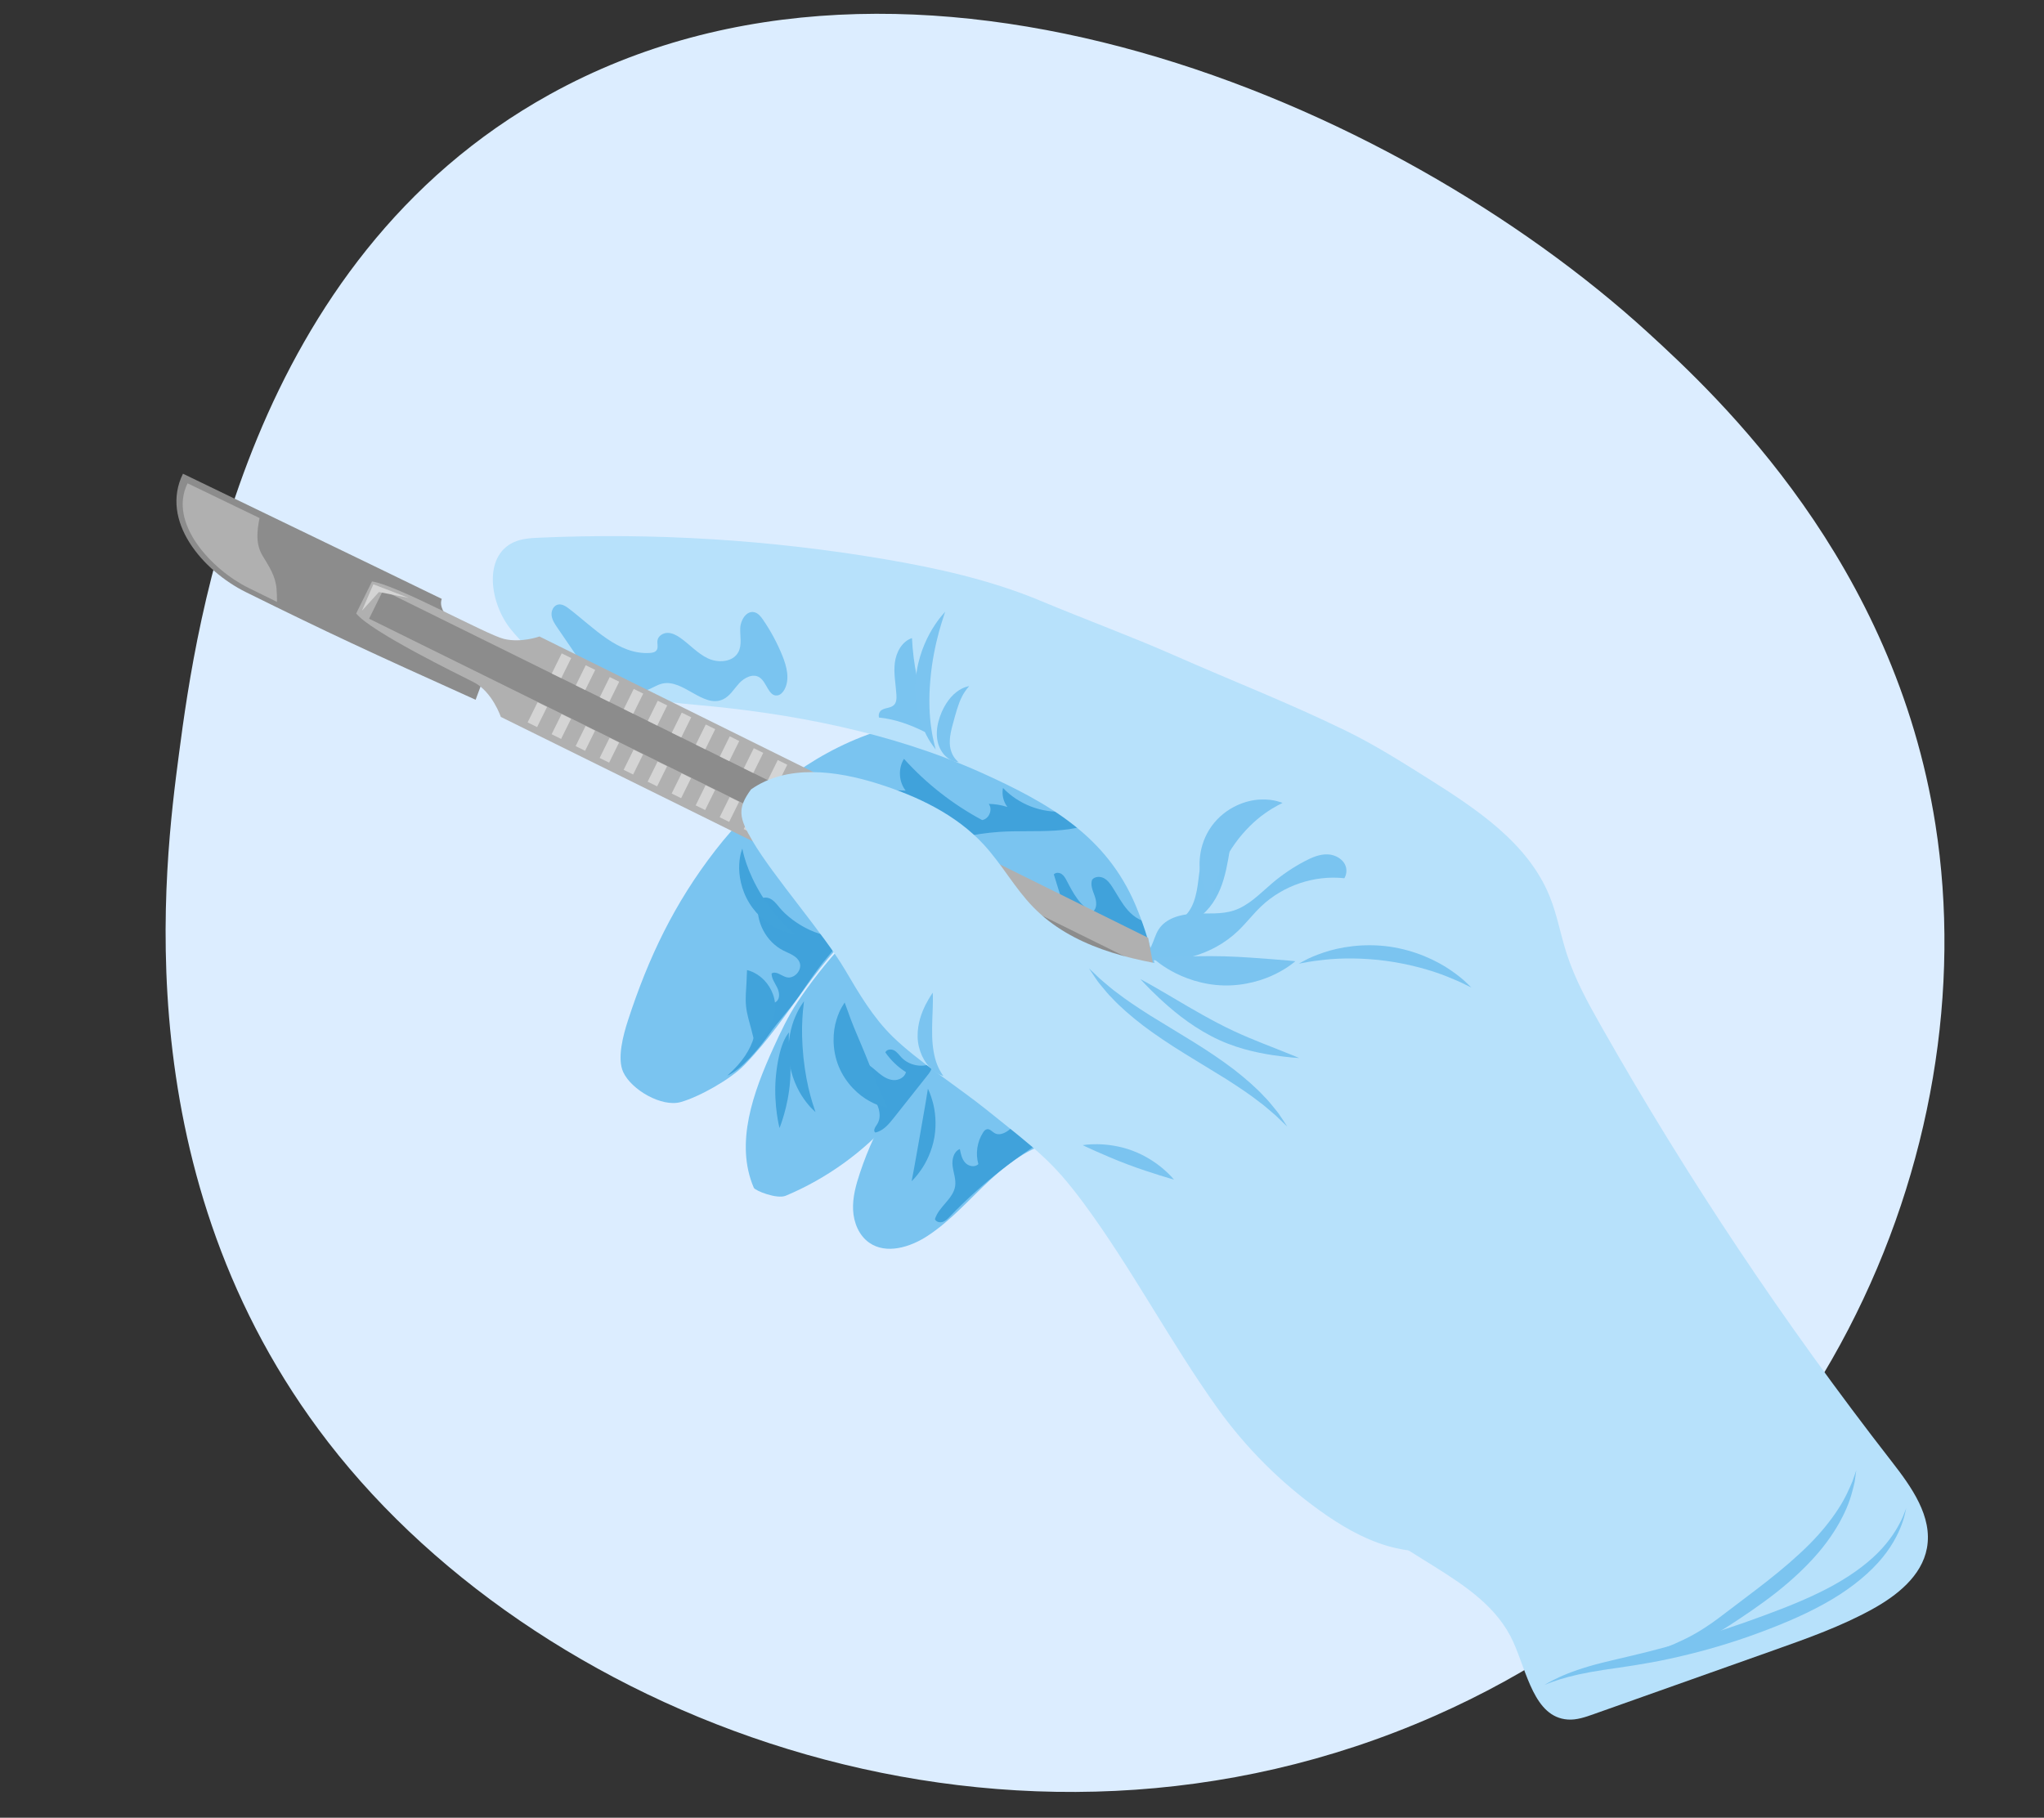 <?xml version="1.0" encoding="UTF-8"?>
<svg xmlns="http://www.w3.org/2000/svg" xmlns:xlink="http://www.w3.org/1999/xlink" viewBox="0 0 418.245 372.019">
  <rect x="0" y="0" width="418.245" height="372.019" fill="#333333" stroke="none"/>
  <defs>
    <style>.cls-1{clip-path:url(#clippath);}.cls-2{fill:none;}.cls-2,.cls-3,.cls-4,.cls-5,.cls-6,.cls-7,.cls-8,.cls-9,.cls-10,.cls-11,.cls-12,.cls-13,.cls-14{stroke-width:0px;}.cls-3{fill:#7ac4f0;}.cls-4{fill:#595959;}.cls-5{fill:#888988;}.cls-6{fill:#41a3db;}.cls-7{fill:#40a2db;}.cls-8{fill:#dcedff;}.cls-9{fill:#c9c7c7;}.cls-10{fill:#d4d4d4;}.cls-11{fill:#b0b0b0;}.cls-12{fill:#b7e1fb;}.cls-13{fill:#8c8c8c;}.cls-14{fill:#7bc4f0;}</style>
    <clipPath id="clippath">
      <path class="cls-2" d="m237.025-426.579c73.923-40.887,172.957,1.591,224.563,48.682,14.742,13.453,50.488,47.012,58.929,100.8,10.486,66.814-23.836,147.798-102.551,182.439-85.678,37.705-181.477,1.971-226.313-56.033-41.932-54.248-33.54-118.123-30.541-140.943,3.518-26.771,13.98-100.69,75.913-134.945h0Z"></path>
    </clipPath>
  </defs>
  <g id="_Слой_84">
    <g class="cls-1">
      <path class="cls-5" d="m362.371-6.002c0,5.257-4.495,9.518-10.04,9.518-5.545,0-10.04-4.261-10.04-9.518,0-5.257,4.495-9.519,10.04-9.519,5.546,0,10.04,4.261,10.04,9.519Z"></path>
      <path class="cls-5" d="m400.175-6.002c0,5.257-4.495,9.518-10.04,9.518-5.545,0-10.04-4.261-10.04-9.518,0-5.257,4.495-9.519,10.04-9.519,5.546,0,10.04,4.261,10.04,9.519Z"></path>
      <path class="cls-5" d="m178.332-201.555V4.851c0,3.267-2.264,5.941-5.032,5.941h-6.642c-2.768,0-5.032-2.675-5.032-5.941v-206.406c0-3.267,2.264-5.941,5.032-5.941h6.642c2.768,0,5.032,2.673,5.032,5.941Z"></path>
      <path class="cls-4" d="m316.551-24.635s4.523,28.769-5.146,32.701c-6.794,2.764-21.078,4.392-19.424-18.599.295-4.087.466-10.133,3.487-16.034,0,0-1.002-9.106,1.165-14.7,0,0,2.447-9.077,12.679-6.998,4.013.816,14.847,3.93,7.237,23.629Z"></path>
      <path class="cls-4" d="m267.364-6.798s4.523,28.769-5.145,32.701c-6.794,2.764-21.078,4.392-19.424-18.599.294-4.087.465-10.133,3.487-16.034,0,0-1.002-9.106,1.165-14.7,0,0,2.447-9.077,12.679-6.998,4.013.816,14.848,3.93,7.237,23.629Z"></path>
      <rect class="cls-9" x="263.994" y="-120.805" width="11.625" height="131.249"></rect>
      <path class="cls-5" d="m278.789,7.104c0,1.837-1.585,3.34-3.523,3.34h-10.92c-1.938,0-3.523-1.503-3.523-3.34v-47.423c0-1.837,1.585-3.34,3.523-3.34h10.92c1.938,0,3.523,1.503,3.523,3.34V7.104Z"></path>
      <path class="cls-5" d="m283.017,7.104c0,1.837-1.586,3.34-3.523,3.34h-19.376c-1.938,0-3.523-1.503-3.523-3.34V-9.761c0-1.837,1.585-3.34,3.523-3.34h19.376c1.937,0,3.523,1.504,3.523,3.34V7.104Z"></path>
      <path class="cls-5" d="m242.042,23.469c0,5.257-4.495,9.518-10.04,9.518-5.545,0-10.04-4.261-10.04-9.518,0-5.257,4.495-9.519,10.04-9.519,5.546,0,10.04,4.261,10.04,9.519Z"></path>
      <rect class="cls-5" x="221.962" y="11.28" width="9.379" height="11.354"></rect>
      <path class="cls-5" d="m279.846,23.469c0,5.257-4.495,9.518-10.04,9.518-5.545,0-10.04-4.261-10.04-9.518,0-5.257,4.495-9.519,10.04-9.519,5.545,0,10.04,4.261,10.04,9.519Z"></path>
      <rect class="cls-5" x="259.766" y="11.28" width="9.38" height="11.354"></rect>
      <path class="cls-5" d="m320.248,23.469c0,5.257-4.495,9.518-10.04,9.518s-10.04-4.261-10.04-9.518c0-5.257,4.496-9.519,10.04-9.519s10.04,4.261,10.04,9.519Z"></path>
      <rect class="cls-5" x="300.168" y="11.28" width="9.379" height="11.354"></rect>
      <path class="cls-9" d="m320.27,9.67c0,1.253-1.585,2.278-3.523,2.278h-93.882c-1.938,0-3.523-1.025-3.523-2.278v-2.96c0-1.252,1.585-2.276,3.523-2.276h93.882c1.938,0,3.523,1.025,3.523,2.276v2.96Z"></path>
    </g>
  </g>
  <g id="_Слой_91">
    <path class="cls-8" d="m112.542,19.291c73.923-40.887,172.957,1.591,224.563,48.682,14.742,13.453,50.488,47.012,58.929,100.8,10.486,66.814-23.836,147.798-102.551,182.439-85.678,37.705-181.477,1.971-226.313-56.033-41.932-54.248-33.54-118.123-30.541-140.943,3.518-26.771,13.98-100.69,75.913-134.945h0Z"></path>
    <path class="cls-3" d="m220.529,227.696c.633,1.413,1.232,3.178.278,4.398-.784,1.002-2.226,1.104-3.487,1.267-5.666.732-10.572,4.265-14.758,8.154-4.186,3.889-7.972,8.283-12.75,11.415-3.568,2.339-8.46,3.843-11.955,1.396-2.109-1.477-3.174-4.118-3.296-6.69-.123-2.572.578-5.109,1.39-7.553,3.331-10.021,8.94-19.66,17.647-25.634,2.963-2.034,6.401-3.645,9.993-3.536,4.202.127,8.048,2.627,10.759,5.84,2.711,3.213,4.463,7.106,6.181,10.943Z"></path>
    <path class="cls-3" d="m234.789,168.546c-6.264-10.298-16.372-17.69-26.931-23.503-5.49-3.023-12.419-5.661-17.735-2.341-2.132,1.331-3.658,3.464-5.752,4.853-1.734,1.151-3.77,1.737-5.739,2.413-12.879,4.425-23.942,13.328-32.28,24.095-8.338,10.767-13.646,21.83-17.858,34.781-.956,2.939-2.264,7.741-.978,10.552,1.671,3.655,7.91,7.247,11.776,6.151,3.866-1.096,10.182-4.67,12.987-7.548,10.004-10.263,14.832-22.158,26.397-30.623,2.978-2.179,5.426-5.512,8.899-6.759,13.934-5.004,31.679-4.003,44.069-1.325,1.541.333,3.117-.946,4.099-2.179,1.911-2.4.642-5.946-.952-8.568Z"></path>
    <path class="cls-7" d="m226.384,167.005c-2.142-2.091-5.63-1.158-8.614-.926-4.613.36-9.351-1.46-12.536-4.817-.272,1.345.066,2.802.902,3.891-1.235-.393-2.528-.606-3.824-.631.873,1.14.074,3.101-1.346,3.308-6-3.209-11.437-7.467-15.991-12.523-1.228,1.957-1.085,4.679.341,6.496-.975-.031-1.949-.062-2.924-.093.571,3.527,1.831,6.94,3.688,9.992.272.448.58.908,1.05,1.14.553.273,1.209.171,1.815.058,5.173-.961,10.298-2.301,15.548-2.649,7.467-.494,15.645.872,21.891-3.248Z"></path>
    <path class="cls-3" d="m160.772,244.72c-1.781.747-6.268-1.025-6.53-1.635-3.915-9.129-.098-19.578,4.01-28.622,1.476-3.25,3.001-6.497,4.987-9.463,4.854-7.252,13.457-17.733,21.442-21.256,7.984-3.523,14.424-5.621,22.982-7.325,5.179-1.031,10.829-1.437,16.035-2.323,3.926-.669,8.473,3.557,12.374,4.359,3.901.801,7.694,3.338,8.857,7.147,1.024,3.351-.117,6.931-.315,10.43-.056.99-.066,2.069-.692,2.837-.951,1.164-2.739.997-4.226.785-17.206-2.443-35.442,4.155-47.101,17.043-3.524,3.895-6.455,8.291-9.916,12.242-5.981,6.829-13.535,12.271-21.906,15.782Z"></path>
    <path class="cls-7" d="m155.125,184.568c-.586,3.971,1.618,8.199,5.208,9.993,1.219.609,2.695,1.077,3.251,2.321.706,1.58-1.079,3.603-2.735,3.098-1.02-.311-2.067-1.324-2.965-.748-.008,1.034.668,1.926,1.13,2.852.461.926.654,2.198-.13,2.873-1.057.908-2.754-.112-4.063.365.167,4.442.335,9.229-5.995,14.81,2.867-1.15,6.68-5.793,8.453-8.324,1.97-2.813,4.157-5.028,6.127-7.841,1.494-2.133,3.227-4.78,4.853-6.815,1.883-2.356,4.046-4.646,4.655-5.977-4.069,1.647-10.628-2.05-13.416-5.441-.584-.711-1.164-1.483-2.003-1.858-.84-.376-2.028-.161-2.369.693Z"></path>
    <path class="cls-7" d="m213.268,190.304c-.09.592-.258,1.182-.209,1.778.103,1.247,1.122,2.223,2.191,2.872,2.13,1.293,4.642,1.769,7.092,2.222.979.181,1.986.362,2.963.176.934-.178,1.771-.678,2.585-1.169,2.35-1.418,4.7-2.835,7.049-4.253.389-.234.788-.478,1.055-.845.5-.686.38-1.748-.262-2.304-1.894.069-3.661-1.046-4.924-2.459-1.263-1.413-2.135-3.124-3.158-4.719-.471-.734-1.005-1.473-1.777-1.878-.772-.405-1.844-.367-2.395.309-.41,1.079.132,2.255.521,3.342.388,1.087.54,2.501-.37,3.212-2.63-1.046-4.039-3.836-5.356-6.342-.27-.514-.563-1.045-1.045-1.368-.482-.323-1.209-.359-1.591.077.817,2.642,1.635,5.285,2.452,7.927.31,1.001.417,2.434-.58,2.759-1.51-1.575-2.793-3.368-3.795-5.307-.413-.011-.827.126-1.152.38.493,1.827.991,3.719.707,5.591Z"></path>
    <path class="cls-7" d="m201.937,231.108c.609-.122,1.067.519,1.612.819.882.484,1.989.029,2.794-.576.804-.605,1.539-1.382,2.516-1.624.849-.209,1.738.025,2.58.257,1.767.488,3.534.977,5.301,1.465-8.229,4.756-15.786,10.672-22.379,17.519-.428.444-.876.908-1.461,1.103-.585.196-1.345.017-1.592-.548.754-2.567,3.736-4.125,4.134-6.77.204-1.36-.335-2.708-.515-4.071-.18-1.363.195-3.027,1.478-3.52.192.995.411,2.044,1.093,2.793s1.995,1.02,2.692.284c-.61-2.159-.249-4.573.965-6.46.191-.297.434-.602.781-.671Z"></path>
    <path class="cls-7" d="m175.206,217.766c-.176.287-.166.65-.114.984.331,2.128,2.012,3.738,3.307,5.459,1.295,1.721,2.246,4.171,1.034,5.951-.349.511-.831,1.261-.331,1.624,1.598-.321,2.743-1.683,3.755-2.961,2.384-3.012,4.769-6.024,7.153-9.036.472-.596.937-1.497.399-2.035-2.005.777-4.452.233-5.94-1.319-.483-.504-.885-1.112-1.497-1.448-.611-.336-1.541-.249-1.813.395,1.117,1.612,2.561,2.997,4.219,4.045-.257,1.078-1.481,1.709-2.587,1.624-1.105-.085-2.091-.717-2.95-1.418-.859-.701-1.657-1.497-2.637-2.015-.653-.345-1.613-.479-1.999.151Z"></path>
    <path class="cls-12" d="m105.021,111.019c-6.165,2.932-4.785,12.427-.516,17.753,8.723,10.882,23.724,14.249,37.618,15.457,19.831,1.723,40.354,5.681,58.511,13.835,14.062,6.315,25.783,13.062,31.76,27.271,5.73,13.619,6.424,28.918,11.949,42.621,6.2,15.376,18.25,28.166,22.522,44.185,3.062,11.482,2.107,24.467,8.899,34.217,8.68,12.459,27.577,15.797,33.856,29.623,2.849,6.273,4.303,15.447,11.175,15.937,1.805.129,3.571-.486,5.277-1.091,12.338-4.378,24.675-8.756,37.013-13.135,6.818-2.419,13.672-4.854,20.009-8.347,5.064-2.791,10.136-6.805,11.193-12.49,1.204-6.479-3.158-12.539-7.204-17.741-21.93-28.191-41.809-57.979-59.424-89.049-2.714-4.786-5.391-9.641-7.08-14.877-1.255-3.891-1.954-7.962-3.491-11.751-4.431-10.928-15.003-17.899-24.981-24.182-5.465-3.441-10.943-6.89-16.748-9.718-11.875-5.787-23.07-10.116-35.155-15.447-8.592-3.79-18.484-7.45-27.147-11.075-10.332-4.324-21.351-6.768-32.396-8.634-23.182-3.916-46.779-5.373-70.267-4.34-1.832.081-3.717.19-5.373.977Z"></path>
    <path class="cls-3" d="m147.907,143.145c-4.034,1.834-8.103-4.246-12.418-3.235-1.102.258-2.046.963-3.116,1.328-2.216.755-4.629-.021-6.839-.793-1.671-.584-3.394-1.199-4.69-2.405-.696-.648-1.239-1.441-1.775-2.226-1.676-2.453-3.351-4.906-5.026-7.36-.525-.768-1.065-1.577-1.174-2.501-.108-.924.371-1.989,1.274-2.212.808-.199,1.605.309,2.265.814,5.134,3.92,10.119,9.489,16.566,9.077.52-.033,1.1-.144,1.391-.576.382-.565.061-1.333.173-2.006.152-.921,1.14-1.524,2.073-1.524.933.001,1.801.467,2.567,1,1.931,1.343,3.523,3.19,5.645,4.202,2.122,1.012,5.148.809,6.255-1.265.784-1.469.324-3.256.39-4.919.066-1.663,1.287-3.64,2.903-3.242.781.193,1.321.888,1.776,1.552,1.571,2.293,2.894,4.755,3.939,7.331.905,2.229,1.577,4.851.416,6.958-.313.568-.81,1.101-1.453,1.183-1.809.232-2.117-2.707-3.649-3.697-1.324-.856-3.102.055-4.164,1.219-1.062,1.165-1.895,2.644-3.329,3.296Z"></path>
    <path class="cls-3" d="m182.899,144.312c-.745.714-2.105.473-2.778,1.256-.316.369-.364.822-.263,1.283,3.277.317,6.443,1.476,9.434,2.973.564-.608.918-1.384.874-2.211-.031-.586-.246-1.145-.448-1.696-1.807-4.912-2.859-10.101-3.108-15.329-2.064.685-3.252,2.923-3.513,5.081-.262,2.159.189,4.332.329,6.501.049.759.022,1.616-.527,2.142Z"></path>
    <path class="cls-3" d="m275.079,179.738c.399-.656.525-1.471.344-2.217-.388-1.6-2.101-2.606-3.746-2.667-1.645-.061-3.222.621-4.68,1.387-2.385,1.254-4.631,2.771-6.685,4.514-2.466,2.093-4.772,4.581-7.846,5.586-2.602.851-5.42.523-8.155.65-2.735.127-5.732.91-7.22,3.208-.686,1.061-.969,2.329-1.518,3.467-.549,1.138-1.523,2.227-2.784,2.3,7.182,1.796,15.222-.343,20.563-5.469,1.658-1.591,3.059-3.435,4.725-5.019,4.475-4.253,10.865-6.411,17.003-5.74Z"></path>
    <path class="cls-3" d="m251.672,173.758c-.457,2.784-.921,5.596-1.997,8.205-1.076,2.608-2.832,5.033-5.316,6.372-.877.473-2.258.631-2.612-.3,2.485-1.685,3.122-5.015,3.475-7.996.353-2.982.799-6.291,3.112-8.205.893-.739,2.394-1.114,3.104-.198.449.58.353,1.399.234,2.122Z"></path>
    <path class="cls-14" d="m190.365,139.202c-.351,3.849-.196,7.377.213,9.96.182,1.293.411,2.349.597,3.073.174.718.277,1.144.277,1.144,0,0-.262-.355-.701-.953-.446-.622-1.037-1.573-1.6-2.837-1.171-2.497-2.146-6.376-1.755-10.646.351-4.276,1.957-7.878,3.366-10.212.726-1.17,1.371-2.067,1.871-2.647.481-.564.766-.9.766-.9,0,0-.133.419-.358,1.124-.251.707-.552,1.752-.912,3.015-.684,2.545-1.451,6.026-1.764,9.879Z"></path>
    <path class="cls-14" d="m194.917,148.386c-.629,2.251-.792,4.075-.238,5.503.247.699.613,1.233.925,1.573.313.34.541.507.541.507.058-.032-1.246.165-2.696-1.24-.689-.675-1.347-1.736-1.601-3.042-.274-1.287-.167-2.724.187-4.059.688-2.62,2.149-4.835,3.642-5.968.729-.576,1.415-.888,1.891-1.045.477-.16.749-.193.749-.193,0,0-.192.203-.484.576-.295.369-.67.92-1.02,1.626-.723,1.397-1.279,3.452-1.896,5.762Z"></path>
    <path class="cls-14" d="m252.768,172.548c-1.817,2.51-3.167,5.292-3.873,7.645-.358,1.164-.591,2.197-.716,2.933-.122.737-.195,1.177-.195,1.177,0,0-.288-.323-.718-.988-.43-.664-.962-1.695-1.353-3.096-.811-2.727-.777-7.269,2.023-11.163,2.821-3.879,7.122-5.335,9.965-5.42,1.453-.068,2.599.114,3.365.314.765.198,1.163.371,1.163.371,0,0-.395.207-1.056.554-.66.349-1.568.894-2.561,1.599-2.012,1.408-4.231,3.562-6.045,6.074Z"></path>
    <path class="cls-14" d="m363.429,325.947c-3.332,2.603-6.619,4.802-9.669,6.78-3.058,1.995-6.148,3.461-8.797,4.278-2.647.842-4.825,1.279-6.33,1.577-1.495.267-2.343.418-2.343.418,0,0,.801-.313,2.213-.865,1.417-.564,3.483-1.359,5.908-2.515,2.441-1.143,5.091-2.794,7.918-4.962,2.84-2.173,6.034-4.537,9.257-7.055,3.221-2.538,6.172-5.063,8.656-7.557,2.484-2.492,4.456-4.98,5.902-7.224,1.474-2.235,2.305-4.257,2.908-5.652.498-1.427.78-2.236.78-2.236,0,0-.121.855-.333,2.364-.342,1.493-.841,3.712-2.049,6.239-1.177,2.531-2.955,5.395-5.353,8.206-2.395,2.812-5.358,5.594-8.668,8.202Z"></path>
    <path class="cls-14" d="m357.766,334.949c-5.632,1.971-11.13,3.457-16.178,4.542-5.044,1.106-9.676,1.708-13.479,2.273-3.812.569-6.843,1.277-8.904,1.927-2.057.653-3.162,1.142-3.162,1.142,0,0,1.012-.652,2.995-1.577,1.981-.92,4.982-2.008,8.774-2.953,3.799-.944,8.273-1.896,13.183-3.257,4.91-1.339,10.254-2.975,15.788-4.912,5.525-1.96,10.778-3.914,15.292-6.108,4.536-2.178,8.331-4.679,11.133-7.23,2.813-2.545,4.541-5.157,5.521-7.06.51-.949.815-1.73,1.01-2.266.208-.532.319-.813.319-.813,0,0-.068.294-.196.85-.118.563-.315,1.389-.706,2.416-.74,2.052-2.205,4.977-4.89,7.924-2.667,2.947-6.45,5.897-11.027,8.409-4.582,2.542-9.855,4.699-15.471,6.692Z"></path>
    <path class="cls-6" d="m164.399,216.396c.324,3.058.867,5.829,1.436,7.868.28,1.016.53,1.858.736,2.428.185.567.297.911.297.911,0,0-.262-.252-.693-.667-.449-.434-1.039-1.116-1.685-2.033-1.295-1.817-2.689-4.731-3.055-8.199-.354-3.47.411-6.607,1.305-8.651.444-1.03.881-1.82,1.232-2.337.337-.495.541-.795.541-.795,0,0-.039.36-.103.953-.084.6-.155,1.476-.221,2.527-.138,2.112-.1,4.936.211,7.995Z"></path>
    <path class="cls-6" d="m161.679,221.139c-.38,5.428-2.176,9.723-2.176,9.723,0,0-1.178-4.504-.798-9.931.21-2.712.681-5.136,1.305-6.944.629-1.8,1.421-2.691,1.421-2.691,0,0-.084,1.161.054,2.903.136,1.727.401,4.229.193,6.941Z"></path>
    <path class="cls-6" d="m177.133,215.991c1.113,2.708,2.053,5.298,2.941,7.316.883,1.954,1.546,3.421,1.546,3.421,0,0-.373-.066-1.038-.252-.672-.176-1.601-.53-2.681-1.128-2.149-1.165-4.844-3.574-6.289-7.106-1.435-3.536-1.192-7.143-.47-9.478.354-1.182.771-2.085,1.128-2.681.345-.597.566-.905.566-.905,0,0,.551,1.511,1.286,3.526.775,2.064,1.913,4.574,3.01,7.288Z"></path>
    <path class="cls-6" d="m155.869,183.266c1.445,2.358,3.055,4.358,4.403,5.733,1.341,1.374,2.373,2.142,2.373,2.142,0,0-.316-.026-.881-.143-.567-.113-1.379-.343-2.336-.771-1.899-.841-4.386-2.607-6.097-5.398-1.721-2.785-2.177-5.801-2.071-7.876.049-1.047.211-1.876.366-2.432.15-.557.27-.851.27-.851,0,0,.219,1.267.841,3.084.619,1.822,1.678,4.161,3.133,6.513Z"></path>
    <path class="cls-6" d="m158.589,205.32c.262,2.582-.854,4.861-2.008,6.108-.576.64-1.132,1.069-1.558,1.325-.419.259-.672.371-.672.371,0,0-.289-1.146-.635-2.52-.361-1.42-.894-3.013-1.058-4.677-.176-1.663.023-3.33.089-4.794.061-1.415.112-2.596.112-2.596,0,0,.27.058.733.227.469.164,1.1.472,1.793.982,1.382.987,2.936,2.994,3.203,5.575Z"></path>
    <path class="cls-6" d="m191.187,232.803c-.495,2.795-1.678,5.128-2.729,6.64-1.052,1.523-1.915,2.292-1.915,2.292,0,0,.239-1.267.541-2.871.352-1.984.756-4.263,1.167-6.578.404-2.315.801-4.596,1.147-6.581.263-1.61.47-2.883.47-2.883,0,0,.549,1.017,1.019,2.808.472,1.779.788,4.377.301,7.172Z"></path>
    <path class="cls-13" d="m37.439,96.95c-4.754,9.626,4.005,19.856,12.919,24.258,17.258,8.523,24.469,11.858,46.965,22.008.617-1.666,1.234-3.331,1.851-4.997.195-.528.394-1.078.339-1.638-.072-.742-.572-1.363-1.051-1.934-2.158-2.579-4.315-5.158-6.473-7.736-1.039-1.242-2.147-2.821-1.596-4.345-14.383-7.02-48.394-23.384-52.955-25.616Z"></path>
    <path class="cls-11" d="m272.224,230.554l-35.476-28.972-1.809-9.652-124.554-61.669s-3.674,1.348-7.239.507c-3.565-.842-21.76-10.982-27.027-11.772l-3.235,6.549c2.922,3.706,20.893,12.478,24.044,14.074,3.818,1.934,5.552,7.106,5.552,7.106l169.743,83.83Z"></path>
    <rect class="cls-13" x="173.412" y="61.752" width="6.493" height="222.389" transform="translate(409.952 91.139) rotate(116.284)"></rect>
    <rect class="cls-10" x="156.802" y="157.008" width="4.599" height="2.165" transform="translate(-53.102 230.724) rotate(-63.713)"></rect>
    <rect class="cls-10" x="151.89" y="154.582" width="4.599" height="2.165" transform="translate(-53.663 224.97) rotate(-63.713)"></rect>
    <rect class="cls-10" x="146.977" y="152.156" width="4.599" height="2.164" transform="translate(-54.224 219.217) rotate(-63.714)"></rect>
    <rect class="cls-10" x="142.065" y="149.73" width="4.599" height="2.164" transform="translate(-54.785 213.463) rotate(-63.714)"></rect>
    <rect class="cls-10" x="137.153" y="147.304" width="4.599" height="2.164" transform="translate(-55.346 207.709) rotate(-63.715)"></rect>
    <rect class="cls-10" x="132.241" y="144.878" width="4.599" height="2.164" transform="translate(-55.907 201.955) rotate(-63.716)"></rect>
    <rect class="cls-10" x="127.329" y="142.452" width="4.599" height="2.164" transform="translate(-56.468 196.201) rotate(-63.716)"></rect>
    <rect class="cls-10" x="122.417" y="140.026" width="4.599" height="2.164" transform="translate(-57.029 190.447) rotate(-63.717)"></rect>
    <rect class="cls-10" x="117.504" y="137.601" width="4.599" height="2.164" transform="translate(-57.591 184.693) rotate(-63.717)"></rect>
    <rect class="cls-10" x="112.592" y="135.175" width="4.599" height="2.164" transform="translate(-58.152 178.939) rotate(-63.718)"></rect>
    <rect class="cls-10" x="151.86" y="167.014" width="4.599" height="2.164" transform="translate(-64.82 231.889) rotate(-63.718)"></rect>
    <rect class="cls-10" x="146.948" y="164.589" width="4.599" height="2.164" transform="translate(-65.382 226.132) rotate(-63.718)"></rect>
    <rect class="cls-10" x="142.036" y="162.163" width="4.599" height="2.164" transform="translate(-65.945 220.375) rotate(-63.718)"></rect>
    <rect class="cls-10" x="137.123" y="159.737" width="4.599" height="2.164" transform="translate(-66.507 214.619) rotate(-63.718)"></rect>
    <rect class="cls-10" x="132.211" y="157.311" width="4.599" height="2.164" transform="translate(-67.069 208.862) rotate(-63.717)"></rect>
    <rect class="cls-10" x="127.299" y="154.885" width="4.599" height="2.164" transform="translate(-67.631 203.105) rotate(-63.717)"></rect>
    <rect class="cls-10" x="122.387" y="152.459" width="4.599" height="2.164" transform="translate(-68.193 197.349) rotate(-63.717)"></rect>
    <rect class="cls-10" x="117.475" y="150.033" width="4.599" height="2.164" transform="translate(-68.755 191.592) rotate(-63.717)"></rect>
    <rect class="cls-10" x="112.563" y="147.607" width="4.599" height="2.164" transform="translate(-69.317 185.835) rotate(-63.717)"></rect>
    <rect class="cls-10" x="107.65" y="145.181" width="4.599" height="2.164" transform="translate(-69.879 180.079) rotate(-63.716)"></rect>
    <polygon class="cls-10" points="83.622 122.36 76.395 119.583 74.062 124.994 77.537 121.165 83.622 122.36"></polygon>
    <path class="cls-11" d="m53.721,113.72c1.325,2.205,2.653,4.125,2.869,6.834.07.879.09,1.755.09,2.63-1.781-.869-3.708-1.816-5.872-2.885-7.381-3.645-16.481-13.175-12.425-21.386,1.591.779,7.516,3.635,14.726,7.112-.539,2.661-.82,5.313.613,7.696Z"></path>
    <path class="cls-12" d="m290.211,217.499c-4.549-4.666-9.513-9.033-15.298-12.033-9.994-5.183-21.599-5.909-32.753-7.435-11.154-1.526-22.883-4.315-30.738-12.381-3.783-3.885-6.412-8.759-10.081-12.752-5.723-6.229-13.67-9.977-21.738-12.519-8.56-2.697-18.596-3.986-25.931,1.186-2.846,3.901-2.486,5.789.304,10.542,4.274,7.281,14.687,19.132,18.961,26.414,2.831,4.824,5.71,9.71,9.708,13.623,5.122,5.015,13.51,10.395,19.101,14.882,10.41,8.355,13.58,10.564,19.948,19.159,9.824,13.26,17.863,28.66,27.478,42.072,5.767,8.045,12.858,15.138,20.901,20.909,4.197,3.011,8.707,5.688,13.655,7.169,8.926,2.672,19.021,1.112,26.724-4.131,7.702-5.242,12.858-14.061,13.647-23.344.552-6.487-.919-12.98-2.848-19.198-6.051-19.505-16.782-37.541-31.037-52.164Z"></path>
    <path class="cls-14" d="m190.744,212.135c.062,2.245.429,4.283,1.016,5.741.288.727.601,1.32.856,1.715.255.386.413.626.413.626,0,0-.261-.069-.718-.274-.457-.202-1.094-.579-1.771-1.21-1.364-1.232-2.706-3.66-2.776-6.513-.062-2.821.894-5.124,1.659-6.648.787-1.536,1.439-2.411,1.439-2.411,0,0,.06,1.099.004,2.782-.045,1.688-.182,3.916-.123,6.191Z"></path>
    <path class="cls-14" d="m283.825,196.676c-4.887-.665-9.403-.62-12.702-.264-1.645.172-2.997.361-3.918.551-.918.164-1.454.259-1.454.259,0,0,.481-.258,1.305-.7.843-.458,2.117-1.015,3.752-1.566,3.252-1.114,8.116-1.956,13.425-1.233,5.306.743,9.759,2.874,12.587,4.828,1.424.975,2.5,1.855,3.187,2.525.673.649,1.066,1.028,1.066,1.028,0,0-.49-.237-1.329-.643-.834-.433-2.085-.981-3.622-1.593-3.079-1.237-7.412-2.505-12.296-3.191Z"></path>
    <path class="cls-14" d="m243.924,213.068c3.07,1.894,5.951,3.832,8.475,5.744,2.503,1.948,4.665,3.838,6.294,5.616.855.841,1.52,1.714,2.125,2.447.618.723,1.087,1.395,1.448,1.961.723,1.101,1.134,1.729,1.134,1.729,0,0-.541-.518-1.489-1.427-.463-.469-1.045-1.023-1.775-1.61-.718-.598-1.489-1.314-2.445-1.996-1.825-1.452-4.142-2.988-6.731-4.655-2.673-1.638-5.57-3.413-8.606-5.274-3.069-1.893-5.951-3.826-8.479-5.731-2.508-1.94-4.676-3.823-6.314-5.59-.858-.837-1.528-1.705-2.138-2.435-.622-.719-1.095-1.389-1.461-1.952-.73-1.095-1.147-1.721-1.147-1.721,0,0,.545.515,1.499,1.417.466.466,1.052,1.016,1.785,1.599.722.594,1.498,1.305,2.457,1.982,1.834,1.442,4.156,2.971,6.751,4.631,2.676,1.635,5.576,3.407,8.615,5.265Z"></path>
    <path class="cls-14" d="m249.182,209.385c4.328,2.299,8.541,3.894,11.642,5.12,3.1,1.204,5.021,2.036,5.021,2.036,0,0-2.082-.103-5.407-.595-3.294-.506-7.984-1.454-12.635-3.918-4.633-2.43-8.183-5.509-10.632-7.786-2.442-2.301-3.829-3.858-3.829-3.858,0,0,1.851.974,4.721,2.664,2.881,1.673,6.76,4.056,11.118,6.338Z"></path>
    <path class="cls-14" d="m250.506,195.72c3.826.104,7.349.418,10.053.612,2.689.205,4.51.388,4.51.388,0,0-.341.292-.994.771-.651.486-1.633,1.116-2.917,1.761-2.548,1.3-6.434,2.547-10.81,2.427-4.377-.117-8.172-1.564-10.657-2.959-1.251-.702-2.207-1.364-2.84-1.873-.636-.5-.968-.803-.968-.803,0,0,1.824-.129,4.528-.216,2.719-.087,6.269-.21,10.095-.108Z"></path>
    <path class="cls-14" d="m231.773,235.515c2.684,1.015,4.855,2.51,6.28,3.737,1.432,1.229,2.167,2.159,2.167,2.159,0,0-1.147-.309-2.892-.858-1.748-.553-4.094-1.299-6.607-2.25-2.515-.946-4.769-1.934-6.446-2.673-1.673-.74-2.738-1.265-2.738-1.265,0,0,1.166-.214,3.053-.191,1.88.02,4.497.331,7.183,1.341Z"></path>
  </g>
</svg>
